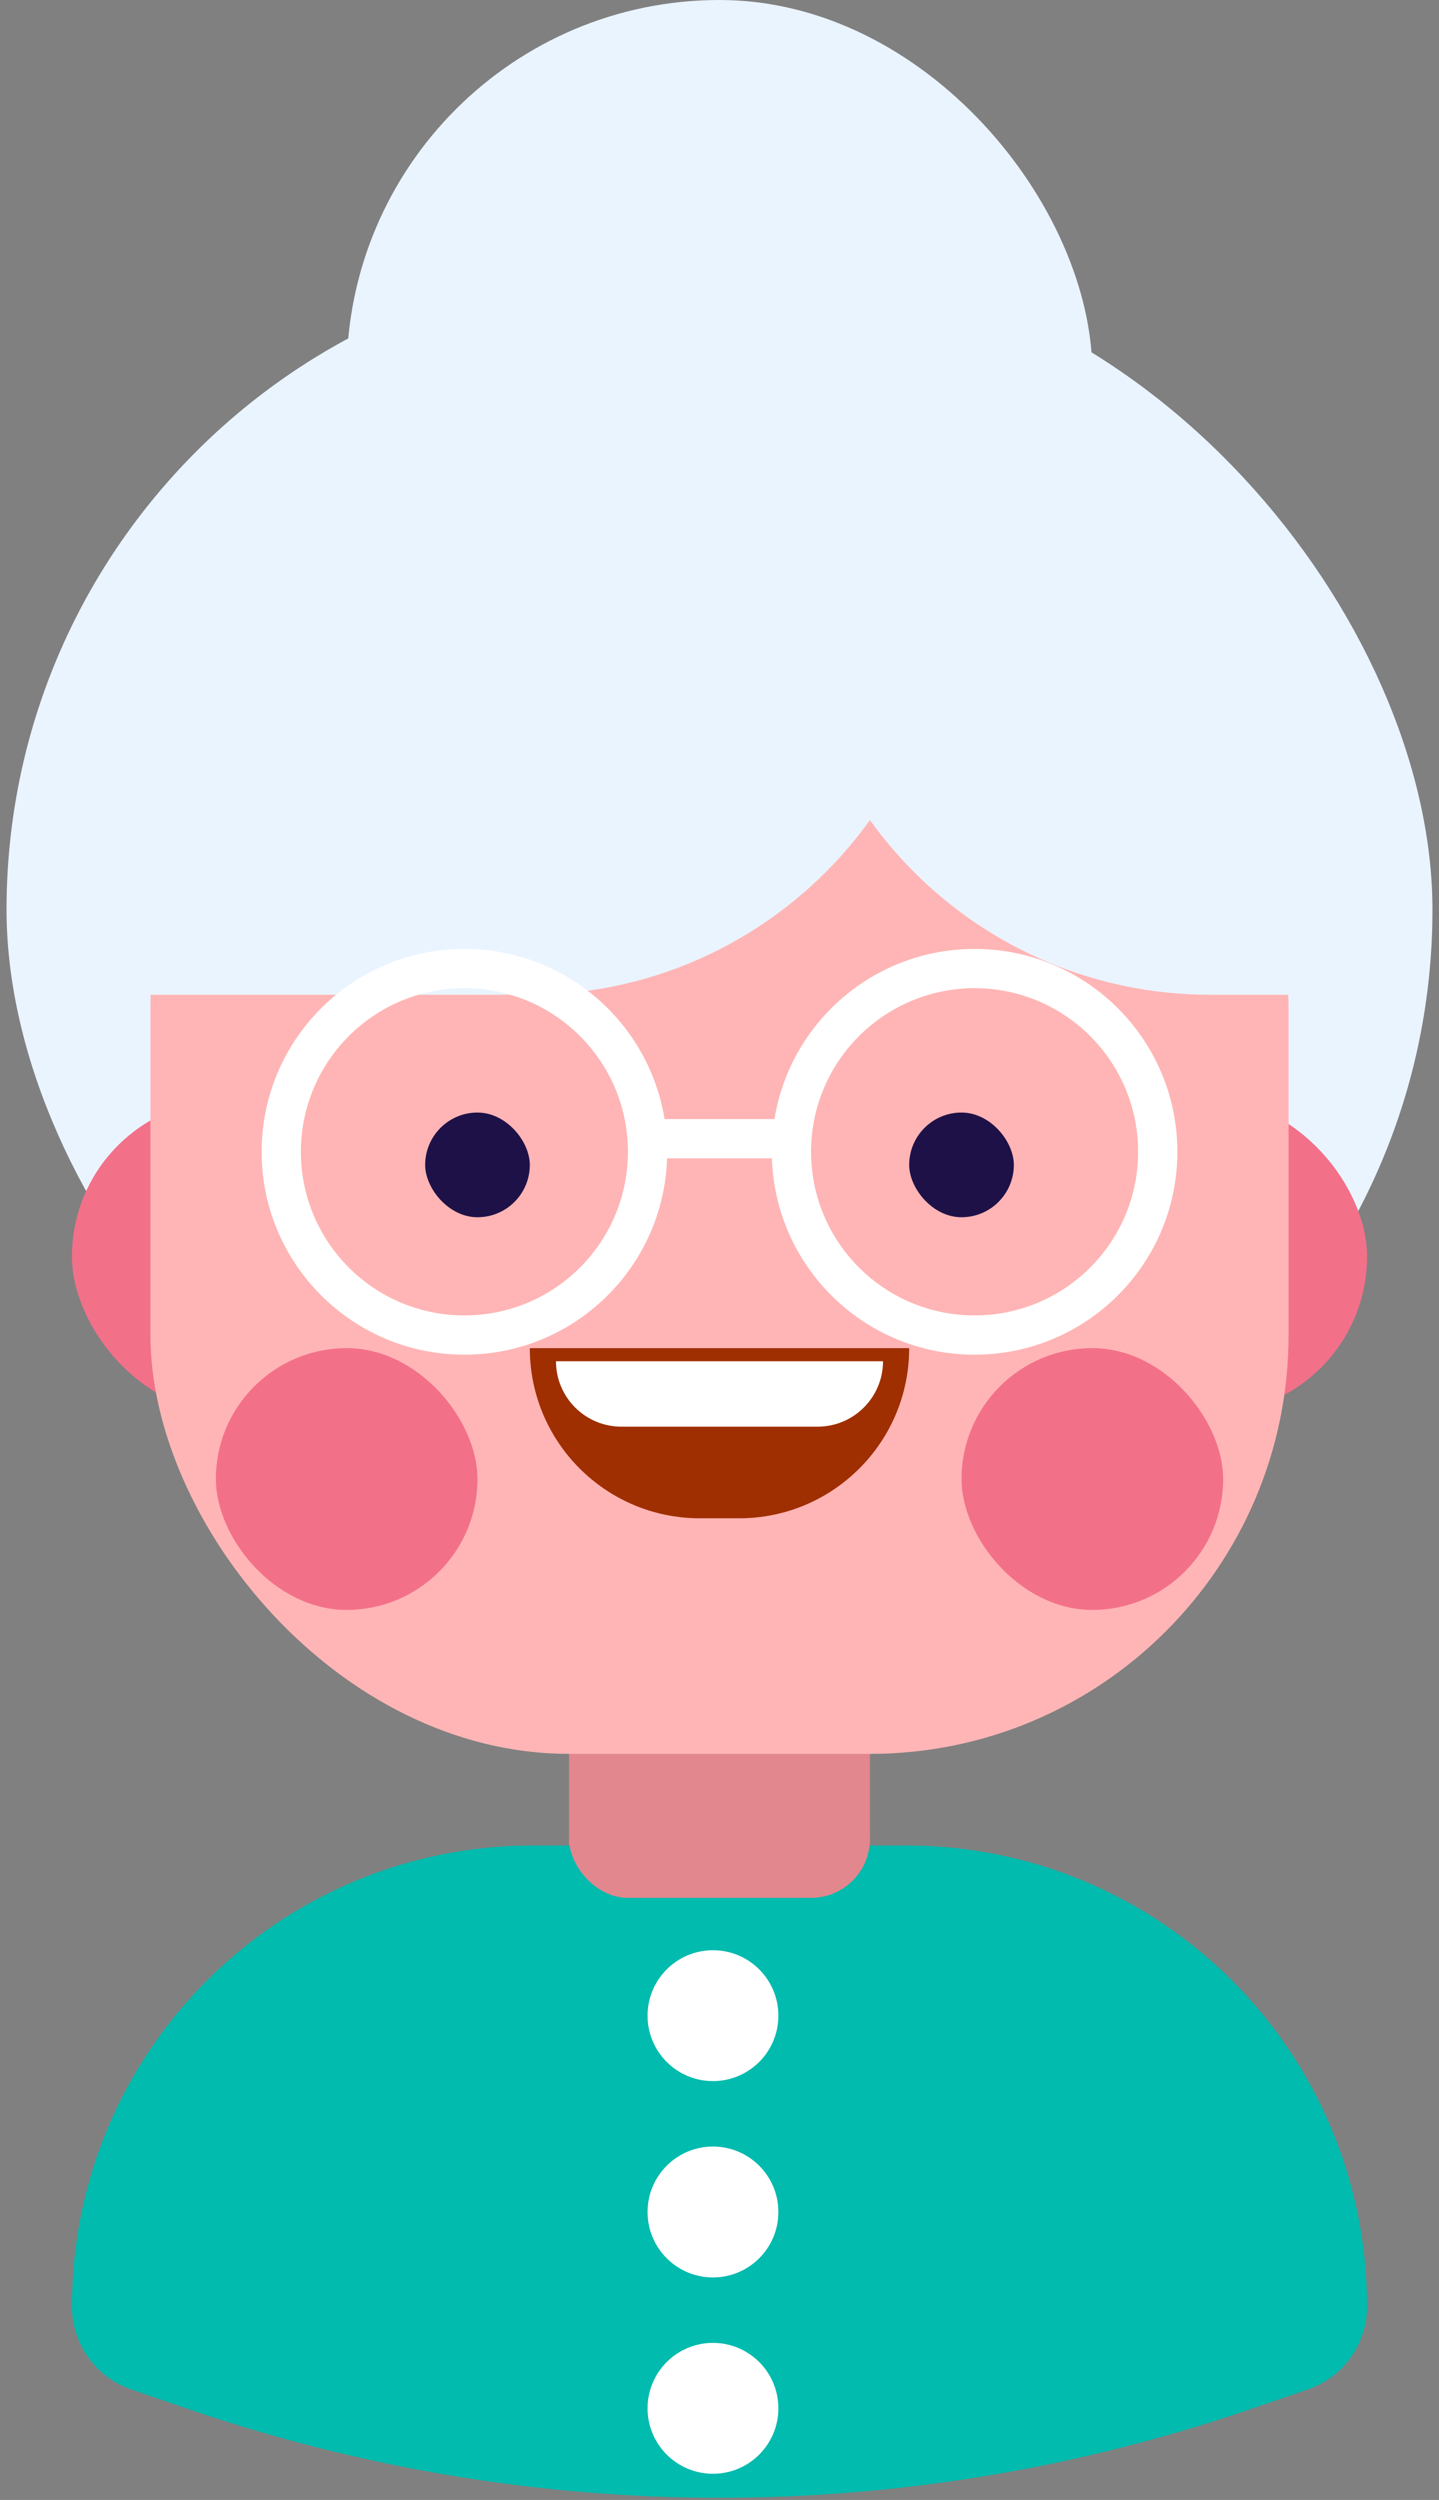<svg width="110" height="191" viewBox="0 0 110 191" fill="none" xmlns="http://www.w3.org/2000/svg">
<rect x="0" y="0" width="110" height="191" fill="#808080" stroke="none"/>
<rect x="0.5" y="20" width="109" height="99" rx="49.5" fill="#EAF4FF"/>
<rect x="26.5" width="57" height="99" rx="28.5" fill="#EAF4FF"/>
<rect x="5.5" y="84" width="99" height="24" rx="12" fill="#F37089"/>
<rect x="43.5" y="108" width="23" height="47" rx="11.5" fill="#E1878D"/>
<path d="M5.5 176.222C5.5 156.77 21.27 141 40.722 141H69.278C88.73 141 104.5 156.77 104.5 176.222C104.5 179.081 102.685 181.623 99.981 182.552L95.593 184.059C69.285 193.094 40.715 193.094 14.407 184.059L10.018 182.552C7.315 181.623 5.5 179.081 5.5 176.222Z" fill="#00BBAE"/>
<rect x="43.5" y="136" width="23" height="9" rx="4.5" fill="#E1878D"/>
<rect x="11.5" y="45" width="87" height="89" rx="32" fill="#FFB5B5"/>
<path d="M10.5 76C10.5 58.327 24.827 44 42.5 44H72.5C72.5 61.673 58.173 76 40.5 76H10.5Z" fill="#EAF4FF"/>
<path d="M99.5 76C99.5 58.327 85.173 44 67.5 44H60.5C60.5 61.673 74.827 76 92.5 76H99.5Z" fill="#EAF4FF"/>
<rect x="73.5" y="103" width="20" height="20" rx="10" fill="#F37089"/>
<rect x="69.5" y="85" width="8" height="8" rx="4" fill="#1E1147"/>
<rect x="32.5" y="85" width="8" height="8" rx="4" fill="#1E1147"/>
<path d="M69.5 103C69.5 110.18 63.68 116 56.5 116L53.5 116C46.32 116 40.5 110.18 40.5 103L69.5 103Z" fill="#9F2E00"/>
<path d="M67.5 104C67.5 106.761 65.261 109 62.5 109L47.5 109C44.739 109 42.5 106.761 42.5 104L67.5 104Z" fill="white"/>
<rect x="16.5" y="103" width="20" height="20" rx="10" fill="#F37089"/>
<path fill-rule="evenodd" clip-rule="evenodd" d="M20 88C20 79.44 26.94 72.5 35.5 72.5C43.209 72.5 49.604 78.128 50.799 85.5H59.201C60.396 78.128 66.791 72.5 74.5 72.5C83.06 72.5 90 79.44 90 88C90 96.56 83.06 103.5 74.5 103.5C66.107 103.5 59.272 96.829 59.008 88.5H50.992C50.728 96.829 43.893 103.5 35.5 103.5C26.94 103.5 20 96.56 20 88ZM48 88C48 81.096 42.404 75.5 35.5 75.5C28.596 75.5 23 81.096 23 88C23 94.904 28.596 100.5 35.5 100.5C42.404 100.5 48 94.904 48 88ZM74.5 75.5C67.596 75.5 62 81.096 62 88C62 94.904 67.596 100.5 74.5 100.5C81.404 100.5 87 94.904 87 88C87 81.096 81.404 75.5 74.5 75.5Z" fill="white"/>
<circle cx="54.5" cy="169" r="5" fill="white"/>
<circle cx="54.5" cy="154" r="5" fill="white"/>
<circle cx="54.5" cy="184" r="5" fill="white"/>
</svg>
